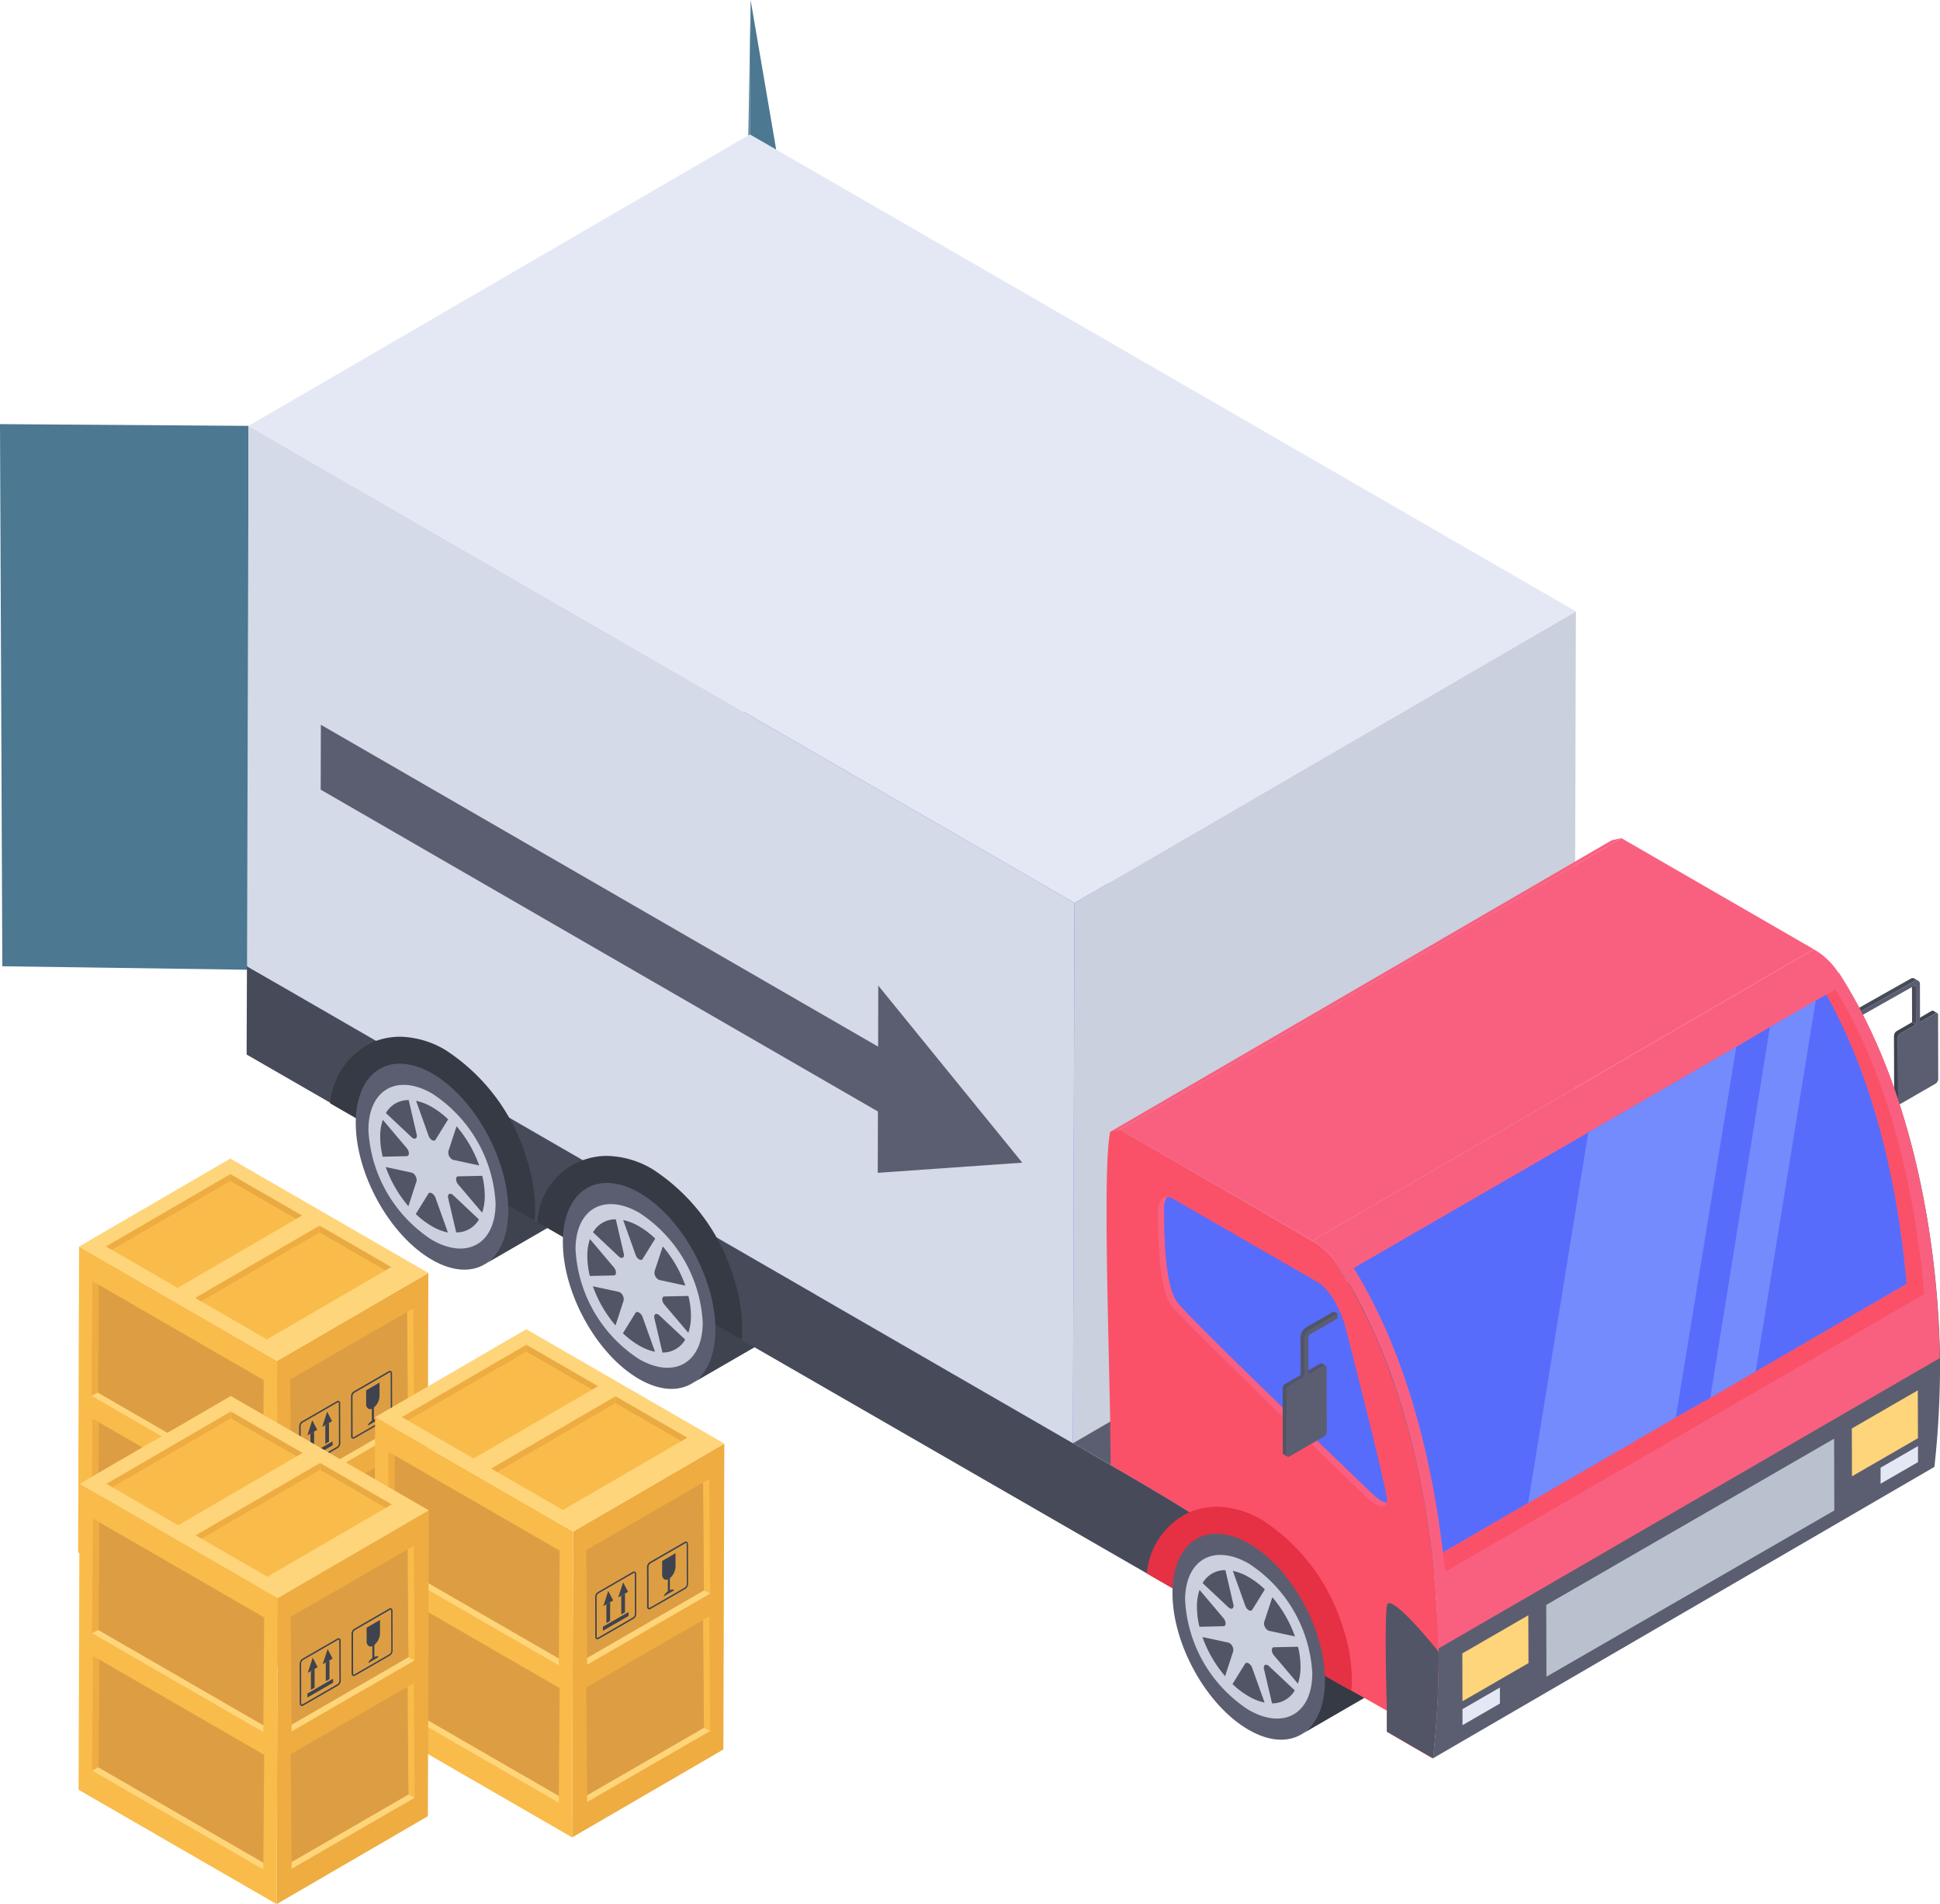 <?xml version="1.0" encoding="UTF-8"?>
<svg xmlns="http://www.w3.org/2000/svg" width="167" height="163.872" viewBox="0 0 167 163.872">
  <g id="cargo-truck" transform="translate(-1 -2.199)">
    <g id="Group_3907" data-name="Group 3907" transform="translate(1 2.199)">
      <g id="Group_3826" data-name="Group 3826">
        <g id="Group_3824" data-name="Group 3824" transform="translate(63.682)">
          <path id="Path_4042" data-name="Path 4042" d="M50.678,13.767,49.81,61.194l.065-6.228L50.743,2.2Z" transform="translate(-49.81 -2.199)" fill="#4c7891"></path>
        </g>
        <g id="Group_3825" data-name="Group 3825" transform="translate(0 36.501)">
          <path id="Path_4043" data-name="Path 4043" d="M1,30.176l.2,46.657,21.157.3.037-46.807Z" transform="translate(-1 -30.176)" fill="#4c7891"></path>
        </g>
      </g>
      <g id="Group_3827" data-name="Group 3827" transform="translate(159.768 84.172)">
        <path id="Path_4044" data-name="Path 4044" d="M129.243,69.081c-.039-.029-.1-.019-.165.01l-1.316.764-.339-.194,1.316-.764a.173.173,0,0,1,.164-.019Z" transform="translate(-122.248 -66.058)" fill="#3f434f"></path>
        <path id="Path_4045" data-name="Path 4045" d="M126.534,70.591a.49.49,0,0,0-.232.4l.019,5.514a.181.181,0,0,0,.068.155l-.339-.193a.16.16,0,0,1-.068-.155l-.019-5.514a.522.522,0,0,1,.232-.406l1.325-.764.339.2Z" transform="translate(-122.694 -65.827)" fill="#3f434f"></path>
        <path id="Path_4046" data-name="Path 4046" d="M127.5,70.583l-.341-.2-.009-3.258.341.2Z" transform="translate(-122.332 -66.587)" fill="#474b59"></path>
        <path id="Path_4047" data-name="Path 4047" d="M127.118,67.061l.341.2a.094.094,0,0,1,.04.087l-.341-.2A.1.1,0,0,0,127.118,67.061Z" transform="translate(-122.342 -66.608)" fill="#474b59"></path>
        <path id="Path_4048" data-name="Path 4048" d="M128.4,66.93c.266-.153.483-.023.483.275l.009,3.258,1.316-.76c.13-.075.235-.022.235.134l.016,5.515a.515.515,0,0,1-.234.405L127.24,77.48c-.13.075-.235.015-.235-.134l-.016-5.515a.5.5,0,0,1,.234-.405l1.322-.763-.009-3.258c0-.085-.062-.12-.136-.078l-4.679,2.641v-.4Z" transform="translate(-123.378 -66.667)" fill="#5b5e71"></path>
        <path id="Path_4049" data-name="Path 4049" d="M123.8,69.383l-.341-.2v-.4l.341.2Z" transform="translate(-123.457 -66.082)" fill="#e63044"></path>
        <path id="Path_4050" data-name="Path 4050" d="M128.758,66.921a.4.4,0,0,0-.281.058L123.8,69.621l-.339-.2,4.681-2.642a.335.335,0,0,1,.339-.029Z" transform="translate(-123.457 -66.713)" fill="#474b59"></path>
      </g>
      <path id="Path_4051" data-name="Path 4051" d="M46.017,81.069c-.018,2.287-.792,3.89-2.053,4.628l-8.9,5.15c1.26-.72,1.711-2.239,1.711-4.526.018-4.412-2.557-9.807-6.177-11.9-1.765-1.008-3.349-1.1-4.538-.414l8.877-5.15c1.188-.7,2.791-.612,4.538.4C43.1,71.345,46.035,76.639,46.017,81.069Z" transform="translate(6.637 17.973)" fill="#3f434f"></path>
      <path id="Path_4052" data-name="Path 4052" d="M59.683,88.935c-.018,2.287-.792,3.89-2.053,4.628l-8.9,5.15c1.26-.72,1.711-2.239,1.711-4.526.018-4.412-2.557-9.807-6.177-11.9-1.765-1.008-3.349-1.1-4.538-.414l8.877-5.15c1.188-.7,2.791-.612,4.538.4C56.766,79.211,59.7,84.505,59.683,88.935Z" transform="translate(10.801 20.37)" fill="#3f434f"></path>
      <path id="Path_4053" data-name="Path 4053" d="M99.9,112.075c-.018,2.287-.792,3.89-2.053,4.628l-8.9,5.15c1.26-.72,1.711-2.239,1.711-4.526.018-4.412-2.557-9.807-6.177-11.9-1.765-1.008-3.349-1.1-4.538-.414l8.877-5.15c1.188-.7,2.791-.612,4.538.4C96.986,102.351,99.922,107.645,99.9,112.075Z" transform="translate(23.056 27.42)" fill="#363a44"></path>
      <g id="Group_3828" data-name="Group 3828" transform="translate(21.229 83.158)">
        <path id="Path_4054" data-name="Path 4054" d="M17.271,73.534l77.494,44.652.63.365,12.739,7.332v-.863a13.305,13.305,0,0,0-1.758-5.706,6.218,6.218,0,0,0-.6-.8c0-.033-.033-.066-.066-.1-.2-.232-.431-.464-.664-.7a33.356,33.356,0,0,0-5.839-4.346,5.851,5.851,0,0,0-.763-.464c-1.858-1.161-4.114-2.488-6.8-4.047L88.4,106.973,19.859,67.4,17.3,65.937Z" transform="translate(-17.271 -65.937)" fill="#474b59"></path>
      </g>
      <g id="Group_3829" data-name="Group 3829" transform="translate(23.804 59.538)">
        <path id="Path_4055" data-name="Path 4055" d="M19.245,72.916,62.408,47.833l68.557,39.581L87.8,112.5Z" transform="translate(-19.245 -47.833)" fill="#4562ef"></path>
      </g>
      <g id="Group_3830" data-name="Group 3830" transform="translate(92.36 99.119)">
        <path id="Path_4056" data-name="Path 4056" d="M71.791,103.254l43.163-25.084,3.258,1.881L75.05,105.135Z" transform="translate(-71.791 -78.171)" fill="#5b5e71"></path>
      </g>
      <g id="Group_3831" data-name="Group 3831" transform="translate(95.619 101.001)">
        <path id="Path_4057" data-name="Path 4057" d="M117.452,79.612c14.761,8.522,15.472,9.693,16.469,16.165L90.757,120.861c-1-6.472-1.708-7.643-16.469-16.165Z" transform="translate(-74.289 -79.612)" fill="#4562ef"></path>
      </g>
      <g id="Group_3832" data-name="Group 3832" transform="translate(92.36 52.617)">
        <path id="Path_4058" data-name="Path 4058" d="M71.923,67.611l43.163-25.084-.132,46.5L71.791,114.114Z" transform="translate(-71.791 -42.528)" fill="#cad0dd"></path>
      </g>
      <g id="Group_3833" data-name="Group 3833" transform="translate(95.569 72.135)">
        <path id="Path_4059" data-name="Path 4059" d="M74.251,82.756l43.163-25.084.849-.185L75.1,82.572Z" transform="translate(-74.251 -57.488)" fill="#f9607f"></path>
      </g>
      <g id="Group_3834" data-name="Group 3834" transform="translate(21.262 36.652)">
        <path id="Path_4060" data-name="Path 4060" d="M88.527,71.34l-.132,46.5L19.838,78.261,17.3,76.794l.132-46.5Z" transform="translate(-17.297 -30.291)" fill="#d4dae8"></path>
      </g>
      <g id="Group_3835" data-name="Group 3835" transform="translate(21.394 11.568)">
        <path id="Path_4061" data-name="Path 4061" d="M17.4,36.149,60.561,11.066l71.1,41.049L88.5,77.2Z" transform="translate(-17.398 -11.066)" fill="#e4e8f4"></path>
      </g>
      <g id="Group_3836" data-name="Group 3836" transform="translate(96.419 72.135)">
        <path id="Path_4062" data-name="Path 4062" d="M74.9,82.572l43.163-25.084,16.553,9.557L91.454,92.128Z" transform="translate(-74.902 -57.488)" fill="#f9607f"></path>
      </g>
      <g id="Group_3837" data-name="Group 3837" transform="translate(112.971 81.692)">
        <path id="Path_4063" data-name="Path 4063" d="M87.589,89.9l43.163-25.084a6.154,6.154,0,0,1,2.148,2.065L89.737,91.962A6.154,6.154,0,0,0,87.589,89.9Z" transform="translate(-87.589 -64.813)" fill="#f9607f"></path>
      </g>
      <g id="Group_3838" data-name="Group 3838" transform="translate(95.256 97.224)">
        <path id="Path_4064" data-name="Path 4064" d="M74.326,101.831c0,1.294.033,2.554.033,3.749,2.687,1.559,4.943,2.886,6.8,4.047a5.85,5.85,0,0,1,.763.464,33.356,33.356,0,0,1,5.839,4.346c.232.232.464.464.664.7.033.033.066.066.066.1a6.218,6.218,0,0,1,.6.8,13.305,13.305,0,0,1,1.758,5.706v.133a2.684,2.684,0,0,0,0,.73l3.583,2.024.663.365,3.052,1.725v1.825l3.948,2.289a72.446,72.446,0,0,0,.5-9.189v-.3c0-.8-.033-1.626-.1-2.521-.033-.332-.033-.7-.066-1.062q-.05-.747-.1-1.493c-.033-.365-.066-.73-.1-1.128v-.1c-.1-1-.232-1.99-.365-3.052,0-.1-.033-.166-.033-.232-.166-1.327-.4-2.72-.664-4.114a67.236,67.236,0,0,0-2.223-8.526c-.1-.3-.2-.564-.3-.829a48.736,48.736,0,0,0-2.256-5.474h-.033a4.707,4.707,0,0,0-.4-.829,2.039,2.039,0,0,1-.166-.4c-.265-.431-.5-.863-.73-1.294a1.376,1.376,0,0,0-.232-.365c-.3-.531-.63-1.062-.962-1.592a6.046,6.046,0,0,0-2.156-2.057L75.189,76.718l-.862.166C73.729,79.67,74.127,91.945,74.326,101.831Z" transform="translate(-74.011 -76.718)" fill="#fa5168"></path>
      </g>
      <path id="Path_4065" data-name="Path 4065" d="M89.235,91.479,132.4,66.4c6.694,10.315,8.613,24.249,8.718,33.31a80.3,80.3,0,0,1-.483,9.172L97.47,133.962a80.285,80.285,0,0,0,.483-9.172C97.848,115.728,95.929,101.795,89.235,91.479Z" transform="translate(25.884 17.361)" fill="#5b5e71"></path>
      <path id="Path_4066" data-name="Path 4066" d="M141.089,99.533,97.913,124.54c-.1-9.084-2.041-22.864-8.676-33.07L132.413,66.36C139.048,76.669,140.987,90.448,141.089,99.533Z" transform="translate(25.885 17.35)" fill="#f9607f"></path>
      <path id="Path_4067" data-name="Path 4067" d="M129.192,67.913l.79-.458c5.307,8.676,7.043,19.393,7.655,26.232L96.4,117.571c-.052-.518-.125-1.088-.191-1.639l39.91-23.115C135.538,86.318,133.9,76.336,129.192,67.913Z" transform="translate(28.009 17.684)" fill="#fa5168"></path>
      <path id="Path_4068" data-name="Path 4068" d="M137.907,92.7l-12.987,7.541-3.91,2.269-2.967,1.676-12.708,7.366L98,115.808c-.838-6.947-2.758-16.443-7.681-24.473L110.5,79.675l12.743-7.366,2.9-1.711,3.945-2.269.908-.524C135.708,76.219,137.348,86.2,137.907,92.7Z" transform="translate(26.216 17.791)" fill="#576cfb"></path>
      <path id="Path_4069" data-name="Path 4069" d="M137.593,87.561,96.357,111.446" transform="translate(28.054 23.81)" fill="none"></path>
      <path id="Path_4070" data-name="Path 4070" d="M139.063,91.786,95.887,116.793" transform="translate(27.911 25.097)" fill="none"></path>
      <g id="Group_3839" data-name="Group 3839" transform="translate(99.685 103.017)">
        <path id="Path_4071" data-name="Path 4071" d="M96.078,106.9c-.8-.763-15.957-15.227-17.051-16.753-1.062-1.493-1.095-6.038-1.095-7.9a1.81,1.81,0,0,1,.259-1.1c-.353-.006-.786.216-.786,1.373,0,1.858.033,6.4,1.095,7.9,1.095,1.526,16.255,15.99,17.051,16.753,0,0,.265.2.564.4.415.222.855.337.957-.1a2.12,2.12,0,0,1-.43-.174C96.344,107.1,96.078,106.9,96.078,106.9Z" transform="translate(-77.405 -81.158)" fill="#f9607f"></path>
        <path id="Path_4072" data-name="Path 4072" d="M93.372,92.184c-.033-.133-.829-2.753-2.322-3.682L78.51,81.27a1.1,1.1,0,0,0-.442-.112,1.81,1.81,0,0,0-.259,1.1c0,1.858.033,6.4,1.095,7.9C80,91.676,95.159,106.14,95.955,106.9c0,0,.265.2.564.4a2.12,2.12,0,0,0,.43.174.794.794,0,0,0,.038-.3C96.855,105.752,93.538,92.848,93.372,92.184Z" transform="translate(-77.282 -81.158)" fill="#576cfb"></path>
      </g>
      <g id="Group_3840" data-name="Group 3840" transform="translate(119.282 137.97)">
        <path id="Path_4073" data-name="Path 4073" d="M93.084,108.072c1.2.692,3.762,3.889,3.9,4.058A80.3,80.3,0,0,1,96.5,121.3l-3.975-2.3.005-1.8c-.012-.4-.238-8.088.026-9.136C92.625,107.9,92.817,107.918,93.084,108.072Z" transform="translate(-92.426 -107.948)" fill="#525566"></path>
      </g>
      <path id="Path_4074" data-name="Path 4074" d="M76.668,107.324l.63.365,12.739,7.332,3.583,2.024.663.365a6.656,6.656,0,0,0,.033-.829,14.216,14.216,0,0,0-.73-4.478,16.865,16.865,0,0,0-6.967-9.355,7.929,7.929,0,0,0-3.948-1.161,6.3,6.3,0,0,0-2.322.464A6.438,6.438,0,0,0,76.668,107.324Z" transform="translate(22.055 28.083)" fill="#e63044"></path>
      <path id="Path_4075" data-name="Path 4075" d="M84.957,104.221c3.621,2.091,6.543,7.377,6.53,11.8s-2.954,6.313-6.576,4.222-6.566-7.377-6.553-11.8S81.335,102.13,84.957,104.221Z" transform="translate(22.57 28.626)" fill="#5b5e71"></path>
      <path id="Path_4076" data-name="Path 4076" d="M84.686,105.515a12.035,12.035,0,0,1,5.457,9.453c-.01,3.483-2.471,4.875-5.493,3.13a12.019,12.019,0,0,1-5.457-9.453C79.2,105.174,81.664,103.771,84.686,105.515Z" transform="translate(22.824 29.052)" fill="#cad0dd"></path>
      <g id="Group_3842" data-name="Group 3842" transform="translate(103.509 140.888)">
        <g id="Group_3841" data-name="Group 3841">
          <path id="Path_4077" data-name="Path 4077" d="M82.663,110.7a.362.362,0,0,0-.109-.042l-2.218-.477a10.774,10.774,0,0,0,1.951,3.372l.7-2.147A.705.705,0,0,0,82.663,110.7Z" transform="translate(-80.337 -110.185)" fill="#525566"></path>
        </g>
      </g>
      <g id="Group_3844" data-name="Group 3844" transform="translate(103.033 136.827)">
        <g id="Group_3843" data-name="Group 3843">
          <path id="Path_4078" data-name="Path 4078" d="M80.2,107.072a4.422,4.422,0,0,0-.225,1.46,7.107,7.107,0,0,0,.216,1.715l2.062-.048c.251,0,.252-.41,0-.7Z" transform="translate(-79.972 -107.072)" fill="#525566"></path>
        </g>
      </g>
      <g id="Group_3846" data-name="Group 3846" transform="translate(103.523 135.128)">
        <g id="Group_3845" data-name="Group 3845">
          <path id="Path_4079" data-name="Path 4079" d="M82.31,105.77a2.213,2.213,0,0,0-1.963,1.116l2.214,2.078a.577.577,0,0,0,.108.083c.222.128.4-.022.326-.33Z" transform="translate(-80.347 -105.77)" fill="#525566"></path>
        </g>
      </g>
      <g id="Group_3848" data-name="Group 3848" transform="translate(106.124 135.191)">
        <g id="Group_3847" data-name="Group 3847">
          <path id="Path_4080" data-name="Path 4080" d="M83.722,106.365a4.594,4.594,0,0,0-1.382-.547l1.069,2.99a.742.742,0,0,0,.3.392c.121.07.242.068.306-.039l1.083-1.748A7.309,7.309,0,0,0,83.722,106.365Z" transform="translate(-82.34 -105.819)" fill="#525566"></path>
        </g>
      </g>
      <g id="Group_3850" data-name="Group 3850" transform="translate(108.793 143.267)">
        <g id="Group_3849" data-name="Group 3849">
          <path id="Path_4081" data-name="Path 4081" d="M84.728,112.054c-.221-.128-.4.025-.327.33l.691,2.949a2.233,2.233,0,0,0,1.96-1.114l-2.217-2.083A.574.574,0,0,0,84.728,112.054Z" transform="translate(-84.386 -112.008)" fill="#525566"></path>
        </g>
      </g>
      <g id="Group_3852" data-name="Group 3852" transform="translate(106.096 143.101)">
        <g id="Group_3851" data-name="Group 3851">
          <path id="Path_4082" data-name="Path 4082" d="M83.708,111.93c-.121-.07-.242-.069-.306.034l-1.083,1.748A7.289,7.289,0,0,0,83.7,114.76a4.609,4.609,0,0,0,1.382.547l-1.069-2.99A.742.742,0,0,0,83.708,111.93Z" transform="translate(-82.319 -111.881)" fill="#525566"></path>
        </g>
      </g>
      <g id="Group_3854" data-name="Group 3854" transform="translate(108.804 137.46)">
        <g id="Group_3853" data-name="Group 3853">
          <path id="Path_4083" data-name="Path 4083" d="M85.116,107.557l-.705,2.143a.714.714,0,0,0,.324.706.361.361,0,0,0,.108.042l2.221.482A10.625,10.625,0,0,0,85.116,107.557Z" transform="translate(-84.395 -107.557)" fill="#525566"></path>
        </g>
      </g>
      <g id="Group_3856" data-name="Group 3856" transform="translate(109.483 141.721)">
        <g id="Group_3855" data-name="Group 3855">
          <path id="Path_4084" data-name="Path 4084" d="M87.168,110.824l-2.068.044c-.245.006-.246.414,0,.7L87.159,114a4.521,4.521,0,0,0,.225-1.46A7.222,7.222,0,0,0,87.168,110.824Z" transform="translate(-84.915 -110.824)" fill="#525566"></path>
        </g>
      </g>
      <path id="Path_4085" data-name="Path 4085" d="M36.447,84.139l.63.365,12.739,7.332L53.4,93.9l.663.365a6.655,6.655,0,0,0,.033-.829,14.216,14.216,0,0,0-.73-4.478A16.865,16.865,0,0,0,46.4,79.606a7.929,7.929,0,0,0-3.948-1.161,6.007,6.007,0,0,0-6,5.694Z" transform="translate(9.8 21.033)" fill="#363a44"></path>
      <path id="Path_4086" data-name="Path 4086" d="M44.736,81.081c3.621,2.091,6.543,7.377,6.53,11.8s-2.954,6.313-6.576,4.222-6.566-7.377-6.553-11.8S41.115,78.99,44.736,81.081Z" transform="translate(10.315 21.576)" fill="#5b5e71"></path>
      <path id="Path_4087" data-name="Path 4087" d="M44.466,82.375a12.035,12.035,0,0,1,5.457,9.453c-.01,3.483-2.471,4.875-5.493,3.13a12.018,12.018,0,0,1-5.457-9.453C38.982,82.033,41.444,80.631,44.466,82.375Z" transform="translate(10.57 22.001)" fill="#cad0dd"></path>
      <g id="Group_3858" data-name="Group 3858" transform="translate(51.034 110.697)">
        <g id="Group_3857" data-name="Group 3857">
          <path id="Path_4088" data-name="Path 4088" d="M42.443,87.565a.362.362,0,0,0-.109-.042l-2.218-.477a10.773,10.773,0,0,0,1.951,3.372l.7-2.147A.705.705,0,0,0,42.443,87.565Z" transform="translate(-40.116 -87.045)" fill="#525566"></path>
        </g>
      </g>
      <g id="Group_3860" data-name="Group 3860" transform="translate(50.558 106.637)">
        <g id="Group_3859" data-name="Group 3859">
          <path id="Path_4089" data-name="Path 4089" d="M39.977,83.932a4.422,4.422,0,0,0-.225,1.46,7.107,7.107,0,0,0,.216,1.715l2.062-.048c.25,0,.252-.41,0-.7Z" transform="translate(-39.751 -83.932)" fill="#525566"></path>
        </g>
      </g>
      <g id="Group_3862" data-name="Group 3862" transform="translate(51.047 104.937)">
        <g id="Group_3861" data-name="Group 3861">
          <path id="Path_4090" data-name="Path 4090" d="M42.09,82.63a2.213,2.213,0,0,0-1.963,1.116l2.214,2.078a.577.577,0,0,0,.108.083c.222.128.4-.022.326-.33Z" transform="translate(-40.126 -82.63)" fill="#525566"></path>
        </g>
      </g>
      <g id="Group_3864" data-name="Group 3864" transform="translate(53.648 105.001)">
        <g id="Group_3863" data-name="Group 3863">
          <path id="Path_4091" data-name="Path 4091" d="M43.5,83.225a4.594,4.594,0,0,0-1.382-.547l1.069,2.99a.742.742,0,0,0,.3.392c.121.07.242.068.306-.039l1.083-1.748A7.31,7.31,0,0,0,43.5,83.225Z" transform="translate(-42.12 -82.678)" fill="#525566"></path>
        </g>
      </g>
      <g id="Group_3866" data-name="Group 3866" transform="translate(56.318 113.077)">
        <g id="Group_3865" data-name="Group 3865">
          <path id="Path_4092" data-name="Path 4092" d="M44.508,88.914c-.221-.128-.4.025-.327.33l.691,2.949a2.233,2.233,0,0,0,1.96-1.114L44.616,89A.575.575,0,0,0,44.508,88.914Z" transform="translate(-44.166 -88.868)" fill="#525566"></path>
        </g>
      </g>
      <g id="Group_3868" data-name="Group 3868" transform="translate(53.621 112.911)">
        <g id="Group_3867" data-name="Group 3867">
          <path id="Path_4093" data-name="Path 4093" d="M43.487,88.79c-.121-.07-.242-.069-.306.034L42.1,90.572a7.288,7.288,0,0,0,1.381,1.048,4.61,4.61,0,0,0,1.382.547l-1.069-2.99A.742.742,0,0,0,43.487,88.79Z" transform="translate(-42.099 -88.741)" fill="#525566"></path>
        </g>
      </g>
      <g id="Group_3870" data-name="Group 3870" transform="translate(56.329 107.269)">
        <g id="Group_3869" data-name="Group 3869">
          <path id="Path_4094" data-name="Path 4094" d="M44.9,84.417,44.19,86.56a.714.714,0,0,0,.324.706.36.36,0,0,0,.108.042l2.221.482A10.625,10.625,0,0,0,44.9,84.417Z" transform="translate(-44.174 -84.417)" fill="#525566"></path>
        </g>
      </g>
      <g id="Group_3872" data-name="Group 3872" transform="translate(57.008 111.531)">
        <g id="Group_3871" data-name="Group 3871">
          <path id="Path_4095" data-name="Path 4095" d="M46.947,87.684l-2.068.044c-.245.006-.246.414,0,.7l2.061,2.428a4.521,4.521,0,0,0,.225-1.46A7.222,7.222,0,0,0,46.947,87.684Z" transform="translate(-44.695 -87.684)" fill="#525566"></path>
        </g>
      </g>
      <path id="Path_4096" data-name="Path 4096" d="M22.782,76.318l.63.365,12.739,7.332,3.583,2.024.663.365a6.655,6.655,0,0,0,.033-.829A14.216,14.216,0,0,0,39.7,81.1a16.865,16.865,0,0,0-6.967-9.355,7.929,7.929,0,0,0-3.948-1.161,6.3,6.3,0,0,0-2.322.464A6.438,6.438,0,0,0,22.782,76.318Z" transform="translate(5.637 18.636)" fill="#363a44"></path>
      <path id="Path_4097" data-name="Path 4097" d="M31.071,73.215c3.621,2.091,6.543,7.377,6.53,11.8s-2.954,6.313-6.576,4.222-6.566-7.377-6.553-11.8S27.449,71.124,31.071,73.215Z" transform="translate(6.152 19.179)" fill="#5b5e71"></path>
      <path id="Path_4098" data-name="Path 4098" d="M30.8,74.51a12.035,12.035,0,0,1,5.457,9.453c-.01,3.483-2.471,4.875-5.493,3.13a12.019,12.019,0,0,1-5.457-9.453C25.317,74.168,27.778,72.765,30.8,74.51Z" transform="translate(6.406 19.605)" fill="#cad0dd"></path>
      <g id="Group_3874" data-name="Group 3874" transform="translate(33.205 100.435)">
        <g id="Group_3873" data-name="Group 3873">
          <path id="Path_4099" data-name="Path 4099" d="M28.777,79.7a.362.362,0,0,0-.109-.042l-2.218-.477A10.774,10.774,0,0,0,28.4,82.551l.7-2.147A.705.705,0,0,0,28.777,79.7Z" transform="translate(-26.45 -79.179)" fill="#525566"></path>
        </g>
      </g>
      <g id="Group_3876" data-name="Group 3876" transform="translate(32.729 96.374)">
        <g id="Group_3875" data-name="Group 3875">
          <path id="Path_4100" data-name="Path 4100" d="M26.311,76.067a4.422,4.422,0,0,0-.225,1.46,7.107,7.107,0,0,0,.216,1.715l2.062-.048c.251,0,.252-.41,0-.7Z" transform="translate(-26.085 -76.067)" fill="#525566"></path>
        </g>
      </g>
      <g id="Group_3878" data-name="Group 3878" transform="translate(33.218 94.675)">
        <g id="Group_3877" data-name="Group 3877">
          <path id="Path_4101" data-name="Path 4101" d="M28.424,74.764a2.213,2.213,0,0,0-1.963,1.116l2.214,2.078a.577.577,0,0,0,.108.083c.222.128.4-.022.326-.33Z" transform="translate(-26.46 -74.764)" fill="#525566"></path>
        </g>
      </g>
      <g id="Group_3880" data-name="Group 3880" transform="translate(35.819 94.738)">
        <g id="Group_3879" data-name="Group 3879">
          <path id="Path_4102" data-name="Path 4102" d="M29.836,75.359a4.594,4.594,0,0,0-1.382-.547l1.069,2.99a.742.742,0,0,0,.3.392c.121.07.242.068.306-.039l1.083-1.748A7.31,7.31,0,0,0,29.836,75.359Z" transform="translate(-28.454 -74.813)" fill="#525566"></path>
        </g>
      </g>
      <g id="Group_3882" data-name="Group 3882" transform="translate(38.57 102.738)">
        <g id="Group_3881" data-name="Group 3881">
          <path id="Path_4103" data-name="Path 4103" d="M30.9,80.989c-.221-.128-.4.025-.327.33l.691,2.949a2.234,2.234,0,0,0,1.96-1.114l-2.216-2.083A.576.576,0,0,0,30.9,80.989Z" transform="translate(-30.563 -80.944)" fill="#525566"></path>
        </g>
      </g>
      <g id="Group_3884" data-name="Group 3884" transform="translate(35.791 102.648)">
        <g id="Group_3883" data-name="Group 3883">
          <path id="Path_4104" data-name="Path 4104" d="M29.822,80.924c-.121-.07-.242-.069-.306.034l-1.083,1.748a7.289,7.289,0,0,0,1.381,1.048A4.61,4.61,0,0,0,31.2,84.3l-1.069-2.99A.742.742,0,0,0,29.822,80.924Z" transform="translate(-28.433 -80.875)" fill="#525566"></path>
        </g>
      </g>
      <g id="Group_3886" data-name="Group 3886" transform="translate(38.581 96.93)">
        <g id="Group_3885" data-name="Group 3885">
          <path id="Path_4105" data-name="Path 4105" d="M31.292,76.493l-.705,2.143a.714.714,0,0,0,.324.706.362.362,0,0,0,.108.042l2.221.482A10.625,10.625,0,0,0,31.292,76.493Z" transform="translate(-30.571 -76.493)" fill="#525566"></path>
        </g>
      </g>
      <g id="Group_3888" data-name="Group 3888" transform="translate(39.26 101.192)">
        <g id="Group_3887" data-name="Group 3887">
          <path id="Path_4106" data-name="Path 4106" d="M33.344,79.759l-2.068.044c-.245.006-.246.414,0,.7l2.061,2.428a4.521,4.521,0,0,0,.225-1.46A7.223,7.223,0,0,0,33.344,79.759Z" transform="translate(-31.092 -79.759)" fill="#525566"></path>
        </g>
      </g>
      <g id="Group_3889" data-name="Group 3889" transform="translate(110.41 112.866)">
        <path id="Path_4107" data-name="Path 4107" d="M88.91,92.346a.167.167,0,0,0-.174.019l-1.316.764-.348-.2,1.325-.764a.192.192,0,0,1,.174-.019Z" transform="translate(-85.185 -87.664)" fill="#525566"></path>
        <path id="Path_4108" data-name="Path 4108" d="M86.2,93.854a.522.522,0,0,0-.232.406l.01,5.514a.151.151,0,0,0,.068.145l-.339-.193a.181.181,0,0,1-.068-.155l-.01-5.514a.448.448,0,0,1,.232-.4l1.316-.764.339.193Z" transform="translate(-85.626 -87.43)" fill="#525566"></path>
        <path id="Path_4109" data-name="Path 4109" d="M90.289,88.858v.4l-2.384,1.377a.3.3,0,0,0-.135.235l.009,3.258,1.322-.763c.136-.078.235-.022.235.134l.016,5.515a.5.5,0,0,1-.234.405l-2.983,1.722c-.13.075-.235.015-.235-.134l-.016-5.515a.5.5,0,0,1,.234-.405l1.316-.76-.009-3.258a1.071,1.071,0,0,1,.48-.832Z" transform="translate(-85.547 -88.66)" fill="#5b5e71"></path>
        <path id="Path_4110" data-name="Path 4110" d="M90.007,88.9l-2.38,1.383a1.063,1.063,0,0,0-.484.832l.01,3.251-.339-.193-.01-3.26a1.079,1.079,0,0,1,.474-.832l2.389-1.374Z" transform="translate(-85.266 -88.707)" fill="#525566"></path>
      </g>
      <path id="Path_4111" data-name="Path 4111" d="M50.539,2.2l2.2,12.872-2.258-1.3Z" transform="translate(14.076 -2.199)" fill="#4c7891"></path>
      <g id="Group_3895" data-name="Group 3895" transform="translate(125.881 119.655)">
        <g id="Group_3890" data-name="Group 3890" transform="translate(0 19.358)">
          <path id="Path_4112" data-name="Path 4112" d="M103.164,108.748l.012,4.118-5.68,3.28-.012-4.118Z" transform="translate(-97.483 -108.748)" fill="#fed57a"></path>
        </g>
        <g id="Group_3891" data-name="Group 3891" transform="translate(0.014 25.575)">
          <path id="Path_4113" data-name="Path 4113" d="M100.715,113.513l0,1.38-3.221,1.86,0-1.38Z" transform="translate(-97.494 -113.513)" fill="#e4e8f4"></path>
        </g>
        <g id="Group_3892" data-name="Group 3892" transform="translate(36.002 4.797)">
          <path id="Path_4114" data-name="Path 4114" d="M128.3,97.587l0,1.38-3.221,1.86,0-1.38Z" transform="translate(-125.078 -97.587)" fill="#e4e8f4"></path>
        </g>
        <g id="Group_3893" data-name="Group 3893" transform="translate(33.529)">
          <path id="Path_4115" data-name="Path 4115" d="M128.863,93.91l.012,4.118-5.68,3.28-.012-4.118Z" transform="translate(-123.183 -93.91)" fill="#fed57a"></path>
        </g>
        <g id="Group_3894" data-name="Group 3894" transform="translate(7.224 4.16)">
          <path id="Path_4116" data-name="Path 4116" d="M127.8,97.1l.018,6.177-24.78,14.307-.018-6.177Z" transform="translate(-103.021 -97.099)" fill="#bac1ce"></path>
        </g>
      </g>
      <g id="Group_3896" data-name="Group 3896" transform="translate(131.551 86.12)">
        <path id="Path_4117" data-name="Path 4117" d="M119.739,71.257l-5.2,31.874L101.829,110.5,107,78.624Z" transform="translate(-101.829 -67.277)" fill="#748bfd"></path>
        <path id="Path_4118" data-name="Path 4118" d="M122.921,68.207l-5.167,31.909-3.91,2.269,5.132-31.909Z" transform="translate(-98.169 -68.207)" fill="#748bfd"></path>
      </g>
      <g id="Group_3906" data-name="Group 3906" transform="translate(27.605 62.379)">
        <path id="Path_4127" data-name="Path 4127" d="M70.159,76.011,82.552,91.247l-12.438.874.015-5.276-47.97-27.7.016-5.583,47.97,27.7Z" transform="translate(-22.159 -53.566)" fill="#5b5e71"></path>
      </g>
    </g>
    <g id="Group_3945" data-name="Group 3945" transform="translate(7.725 101.909)">
      <g id="Group_3917" data-name="Group 3917">
        <g id="Group_3908" data-name="Group 3908" transform="translate(17.047 9.842)">
          <path id="Path_4128" data-name="Path 4128" d="M32.321,86.167l-.084,26.326L19.22,120.058,19.3,93.731Z" transform="translate(-19.22 -86.167)" fill="#efac41"></path>
        </g>
        <path id="Path_4129" data-name="Path 4129" d="M23.286,94.263,23.2,120.59,6.154,110.747l.084-26.326Z" transform="translate(-6.154 -76.857)" fill="#f9bb4a"></path>
        <g id="Group_3911" data-name="Group 3911" transform="translate(1.158 10.55)">
          <g id="Group_3909" data-name="Group 3909">
            <path id="Path_4130" data-name="Path 4130" d="M7.659,87.021l-.54-.312-.077,9.865.545-.274Z" transform="translate(-7.042 -86.709)" fill="#efac41"></path>
            <path id="Path_4131" data-name="Path 4131" d="M7.587,94.061l-.545.274h0l14.739,8.509,0-.586Z" transform="translate(-7.042 -84.47)" fill="#fed57a"></path>
            <path id="Path_4132" data-name="Path 4132" d="M7.532,86.948,7.46,96.228l14.2,8.2.071-9.279Z" transform="translate(-6.915 -86.637)" fill="#dd9e43"></path>
          </g>
          <g id="Group_3910" data-name="Group 3910" transform="translate(0 11.823)">
            <path id="Path_4133" data-name="Path 4133" d="M7.659,96.083l-.54-.312-.077,9.865.545-.274Z" transform="translate(-7.042 -95.771)" fill="#efac41"></path>
            <path id="Path_4134" data-name="Path 4134" d="M7.587,103.122l-.545.274h0l14.739,8.509,0-.586Z" transform="translate(-7.042 -93.531)" fill="#fed57a"></path>
            <path id="Path_4135" data-name="Path 4135" d="M7.532,96.01l-.072,9.279,14.2,8.2.071-9.279Z" transform="translate(-6.915 -95.698)" fill="#dd9e43"></path>
          </g>
        </g>
        <g id="Group_3914" data-name="Group 3914" transform="translate(18.261 12.885)">
          <g id="Group_3912" data-name="Group 3912">
            <path id="Path_4136" data-name="Path 4136" d="M27.858,88.811l.54-.312.077,9.865-.545-.274Z" transform="translate(-17.802 -88.499)" fill="#f9bb4a"></path>
            <path id="Path_4137" data-name="Path 4137" d="M30.262,95.85l.545.274h0l-10.6,6.118,0-.586Z" transform="translate(-20.134 -86.259)" fill="#fed57a"></path>
            <path id="Path_4138" data-name="Path 4138" d="M30.207,88.738l.072,9.279-10.057,5.806-.071-9.279Z" transform="translate(-20.151 -88.426)" fill="#dd9e43"></path>
          </g>
          <g id="Group_3913" data-name="Group 3913" transform="translate(0 11.823)">
            <path id="Path_4139" data-name="Path 4139" d="M27.858,97.873l.54-.312.077,9.865-.545-.274Z" transform="translate(-17.802 -97.561)" fill="#f9bb4a"></path>
            <path id="Path_4140" data-name="Path 4140" d="M30.262,104.912l.545.274h0L20.21,111.3l0-.586Z" transform="translate(-20.134 -95.321)" fill="#fed57a"></path>
            <path id="Path_4141" data-name="Path 4141" d="M30.207,97.8l.072,9.279-10.057,5.806-.071-9.279Z" transform="translate(-20.151 -97.488)" fill="#dd9e43"></path>
          </g>
        </g>
        <path id="Path_4142" data-name="Path 4142" d="M36.282,88.465,23.266,96.03,6.219,86.187l13.016-7.564Z" transform="translate(-6.135 -78.623)" fill="#fed57a"></path>
        <g id="Group_3915" data-name="Group 3915" transform="translate(2.392 1.337)">
          <path id="Path_4143" data-name="Path 4143" d="M16.2,79.647v.618l5.641,3.257.533-.31Z" transform="translate(-5.486 -79.647)" fill="#eaaa42"></path>
          <path id="Path_4144" data-name="Path 4144" d="M7.987,85.872l.533.308L18.7,80.265v-.618Z" transform="translate(-7.987 -79.647)" fill="#efac41"></path>
          <path id="Path_4145" data-name="Path 4145" d="M24.214,83.378l-5.641-3.257L8.4,86.035l5.641,3.257Z" transform="translate(-7.863 -79.503)" fill="#f9bb4a"></path>
        </g>
        <g id="Group_3916" data-name="Group 3916" transform="translate(10.074 5.767)">
          <path id="Path_4146" data-name="Path 4146" d="M22.084,83.043v.618l5.641,3.257.533-.31Z" transform="translate(-11.374 -83.043)" fill="#eaaa42"></path>
          <path id="Path_4147" data-name="Path 4147" d="M13.875,89.268l.533.308,10.176-5.914v-.618Z" transform="translate(-13.875 -83.043)" fill="#efac41"></path>
          <path id="Path_4148" data-name="Path 4148" d="M30.1,86.774l-5.641-3.257L14.284,89.431l5.641,3.257Z" transform="translate(-13.751 -82.899)" fill="#f9bb4a"></path>
        </g>
      </g>
      <g id="Group_3944" data-name="Group 3944" transform="translate(19.029 18.267)">
        <g id="Group_3936" data-name="Group 3936" transform="translate(0.666 1.005)">
          <g id="Group_3920" data-name="Group 3920" transform="translate(0.034 3.25)">
            <g id="Group_3919" data-name="Group 3919">
              <g id="Group_3918" data-name="Group 3918">
                <path id="Path_4149" data-name="Path 4149" d="M21.7,95.885l.429.816-.265.153-.586.336Z" transform="translate(-21.276 -95.885)" fill="#3f434f"></path>
              </g>
            </g>
          </g>
          <g id="Group_3923" data-name="Group 3923" transform="translate(0.3 4.219)">
            <g id="Group_3922" data-name="Group 3922">
              <g id="Group_3921" data-name="Group 3921">
                <path id="Path_4150" data-name="Path 4150" d="M21.8,96.627l0,1.614-.32.185,0-1.613Z" transform="translate(-21.48 -96.627)" fill="#3f434f"></path>
              </g>
            </g>
          </g>
          <g id="Group_3926" data-name="Group 3926" transform="translate(0 5.06)">
            <g id="Group_3925" data-name="Group 3925">
              <g id="Group_3924" data-name="Group 3924">
                <path id="Path_4151" data-name="Path 4151" d="M23.461,97.272v.345l-2.211,1.277v-.345Z" transform="translate(-21.25 -97.272)" fill="#3f434f"></path>
              </g>
            </g>
          </g>
          <g id="Group_3929" data-name="Group 3929" transform="translate(5.096)">
            <g id="Group_3928" data-name="Group 3928">
              <g id="Group_3927" data-name="Group 3927">
                <path id="Path_4152" data-name="Path 4152" d="M26.312,93.394l0,1.15a1.359,1.359,0,0,1-.487,1l0,1.036c.2-.09.343-.082.343.027l-.862.5c0-.108.146-.287.342-.422l0-1.036a.345.345,0,0,1-.323-.015.5.5,0,0,1-.168-.418l0-1.15Z" transform="translate(-25.156 -93.394)" fill="#3f434f"></path>
              </g>
            </g>
          </g>
          <g id="Group_3932" data-name="Group 3932" transform="translate(1.581 3.479)">
            <g id="Group_3931" data-name="Group 3931">
              <g id="Group_3930" data-name="Group 3930">
                <path id="Path_4153" data-name="Path 4153" d="M22.782,96.06l0,1.614-.32.185,0-1.614Z" transform="translate(-22.462 -96.06)" fill="#3f434f"></path>
              </g>
            </g>
          </g>
          <g id="Group_3935" data-name="Group 3935" transform="translate(1.318 2.509)">
            <g id="Group_3934" data-name="Group 3934">
              <g id="Group_3933" data-name="Group 3933">
                <path id="Path_4154" data-name="Path 4154" d="M22.683,95.317l.426.817-.265.153-.584.334Z" transform="translate(-22.26 -95.317)" fill="#3f434f"></path>
              </g>
            </g>
          </g>
        </g>
        <g id="Group_3943" data-name="Group 3943">
          <g id="Group_3939" data-name="Group 3939" transform="translate(4.463)">
            <g id="Group_3938" data-name="Group 3938">
              <g id="Group_3937" data-name="Group 3937">
                <path id="Path_4155" data-name="Path 4155" d="M24.265,98.443a.2.2,0,0,1-.1-.187L24.161,94.8a.524.524,0,0,1,.238-.413l3-1.731a.2.2,0,0,1,.2-.013.21.21,0,0,1,.093.19l.01,3.452a.525.525,0,0,1-.233.41l-3,1.731a.25.25,0,0,1-.123.036A.164.164,0,0,1,24.265,98.443Zm3.2-5.674-3,1.731a.406.406,0,0,0-.176.3l.009,3.452a.091.091,0,0,0,.031.078.1.1,0,0,0,.083-.013l3-1.731a.4.4,0,0,0,.171-.3l-.01-3.452a.093.093,0,0,0-.03-.081.048.048,0,0,0-.022-.005A.114.114,0,0,0,27.461,92.769Z" transform="translate(-24.161 -92.624)" fill="#3f434f"></path>
              </g>
            </g>
          </g>
          <g id="Group_3942" data-name="Group 3942" transform="translate(0 2.576)">
            <g id="Group_3941" data-name="Group 3941">
              <g id="Group_3940" data-name="Group 3940">
                <path id="Path_4156" data-name="Path 4156" d="M20.841,100.418a.205.205,0,0,1-.092-.186L20.74,96.78a.519.519,0,0,1,.238-.413l3-1.732a.2.2,0,0,1,.2-.012.207.207,0,0,1,.093.189l.01,3.453a.515.515,0,0,1-.234.41l-3,1.731a.242.242,0,0,1-.122.035A.175.175,0,0,1,20.841,100.418Zm3.2-5.674-3,1.732a.4.4,0,0,0-.176.3l.009,3.452a.087.087,0,0,0,.03.076.1.1,0,0,0,.084-.012l3-1.731a.4.4,0,0,0,.172-.3l-.01-3.453a.091.091,0,0,0-.03-.08.053.053,0,0,0-.023-.005A.119.119,0,0,0,24.04,94.744Z" transform="translate(-20.74 -94.598)" fill="#3f434f"></path>
              </g>
            </g>
          </g>
        </g>
      </g>
    </g>
    <g id="Group_3983" data-name="Group 3983" transform="translate(33.205 116.594)">
      <g id="Group_3955" data-name="Group 3955">
        <g id="Group_3946" data-name="Group 3946" transform="translate(17.047 9.842)">
          <path id="Path_4157" data-name="Path 4157" d="M51.851,97.422l-.084,26.326L38.75,131.313l.084-26.326Z" transform="translate(-38.75 -97.422)" fill="#efac41"></path>
        </g>
        <path id="Path_4158" data-name="Path 4158" d="M42.815,105.519l-.084,26.326L25.684,122l.084-26.326Z" transform="translate(-25.684 -88.112)" fill="#f9bb4a"></path>
        <g id="Group_3949" data-name="Group 3949" transform="translate(1.158 10.55)">
          <g id="Group_3947" data-name="Group 3947">
            <path id="Path_4159" data-name="Path 4159" d="M27.189,98.277l-.54-.312-.077,9.865.545-.274Z" transform="translate(-26.572 -97.965)" fill="#efac41"></path>
            <path id="Path_4160" data-name="Path 4160" d="M27.117,105.316l-.545.274h0L41.311,114.1l0-.586Z" transform="translate(-26.572 -95.725)" fill="#fed57a"></path>
            <path id="Path_4161" data-name="Path 4161" d="M27.061,98.2l-.072,9.279,14.2,8.2.071-9.279Z" transform="translate(-26.445 -97.892)" fill="#dd9e43"></path>
          </g>
          <g id="Group_3948" data-name="Group 3948" transform="translate(0 11.823)">
            <path id="Path_4162" data-name="Path 4162" d="M27.189,107.339l-.54-.312-.077,9.865.545-.274Z" transform="translate(-26.572 -107.027)" fill="#efac41"></path>
            <path id="Path_4163" data-name="Path 4163" d="M27.117,114.378l-.545.274h0l14.739,8.509,0-.586Z" transform="translate(-26.572 -104.787)" fill="#fed57a"></path>
            <path id="Path_4164" data-name="Path 4164" d="M27.061,107.266l-.072,9.279,14.2,8.2.071-9.279Z" transform="translate(-26.445 -106.954)" fill="#dd9e43"></path>
          </g>
        </g>
        <g id="Group_3952" data-name="Group 3952" transform="translate(18.261 12.885)">
          <g id="Group_3950" data-name="Group 3950">
            <path id="Path_4165" data-name="Path 4165" d="M47.388,100.066l.54-.312L48,109.619l-.545-.274Z" transform="translate(-37.332 -99.755)" fill="#f9bb4a"></path>
            <path id="Path_4166" data-name="Path 4166" d="M49.792,107.106l.545.274h0L39.74,113.5l0-.586Z" transform="translate(-39.664 -97.515)" fill="#fed57a"></path>
            <path id="Path_4167" data-name="Path 4167" d="M49.737,99.994l.072,9.279-10.057,5.806-.071-9.279Z" transform="translate(-39.681 -99.682)" fill="#dd9e43"></path>
          </g>
          <g id="Group_3951" data-name="Group 3951" transform="translate(0 11.823)">
            <path id="Path_4168" data-name="Path 4168" d="M47.388,109.128l.54-.312L48,118.681l-.545-.274Z" transform="translate(-37.332 -108.816)" fill="#f9bb4a"></path>
            <path id="Path_4169" data-name="Path 4169" d="M49.792,116.167l.545.274h0l-10.6,6.118,0-.586Z" transform="translate(-39.664 -106.577)" fill="#fed57a"></path>
            <path id="Path_4170" data-name="Path 4170" d="M49.737,109.055l.072,9.279L39.752,124.14l-.071-9.279Z" transform="translate(-39.681 -108.743)" fill="#dd9e43"></path>
          </g>
        </g>
        <path id="Path_4171" data-name="Path 4171" d="M55.812,99.721,42.8,107.285,25.748,97.443l13.016-7.564Z" transform="translate(-25.664 -89.879)" fill="#fed57a"></path>
        <g id="Group_3953" data-name="Group 3953" transform="translate(2.392 1.337)">
          <path id="Path_4172" data-name="Path 4172" d="M35.726,90.9v.618l5.641,3.257.533-.31Z" transform="translate(-25.016 -90.903)" fill="#eaaa42"></path>
          <path id="Path_4173" data-name="Path 4173" d="M27.517,97.127l.533.308,10.176-5.914V90.9Z" transform="translate(-27.517 -90.903)" fill="#efac41"></path>
          <path id="Path_4174" data-name="Path 4174" d="M43.744,94.633,38.1,91.377,27.926,97.291l5.641,3.257Z" transform="translate(-27.393 -90.759)" fill="#f9bb4a"></path>
        </g>
        <g id="Group_3954" data-name="Group 3954" transform="translate(10.074 5.767)">
          <path id="Path_4175" data-name="Path 4175" d="M41.614,94.3v.618l5.641,3.257.533-.31Z" transform="translate(-30.904 -94.299)" fill="#eaaa42"></path>
          <path id="Path_4176" data-name="Path 4176" d="M33.405,100.523l.533.308,10.176-5.914V94.3Z" transform="translate(-33.405 -94.299)" fill="#efac41"></path>
          <path id="Path_4177" data-name="Path 4177" d="M49.632,98.029l-5.641-3.257-10.176,5.914,5.641,3.257Z" transform="translate(-33.281 -94.155)" fill="#f9bb4a"></path>
        </g>
      </g>
      <g id="Group_3982" data-name="Group 3982" transform="translate(19.029 18.267)">
        <g id="Group_3974" data-name="Group 3974" transform="translate(0.666 1.005)">
          <g id="Group_3958" data-name="Group 3958" transform="translate(0.034 3.25)">
            <g id="Group_3957" data-name="Group 3957">
              <g id="Group_3956" data-name="Group 3956">
                <path id="Path_4178" data-name="Path 4178" d="M41.229,107.14l.429.816-.265.153-.586.336Z" transform="translate(-40.806 -107.14)" fill="#3f434f"></path>
              </g>
            </g>
          </g>
          <g id="Group_3961" data-name="Group 3961" transform="translate(0.3 4.219)">
            <g id="Group_3960" data-name="Group 3960">
              <g id="Group_3959" data-name="Group 3959">
                <path id="Path_4179" data-name="Path 4179" d="M41.33,107.883l0,1.613-.32.185,0-1.614Z" transform="translate(-41.01 -107.883)" fill="#3f434f"></path>
              </g>
            </g>
          </g>
          <g id="Group_3964" data-name="Group 3964" transform="translate(0 5.06)">
            <g id="Group_3963" data-name="Group 3963">
              <g id="Group_3962" data-name="Group 3962">
                <path id="Path_4180" data-name="Path 4180" d="M42.991,108.528v.345l-2.211,1.277V109.8Z" transform="translate(-40.78 -108.528)" fill="#3f434f"></path>
              </g>
            </g>
          </g>
          <g id="Group_3967" data-name="Group 3967" transform="translate(5.096)">
            <g id="Group_3966" data-name="Group 3966">
              <g id="Group_3965" data-name="Group 3965">
                <path id="Path_4181" data-name="Path 4181" d="M45.842,104.649l0,1.15a1.359,1.359,0,0,1-.487,1l0,1.036c.2-.09.343-.082.343.027l-.862.5c0-.108.146-.287.342-.422l0-1.036a.345.345,0,0,1-.323-.015.5.5,0,0,1-.168-.418l0-1.15Z" transform="translate(-44.686 -104.649)" fill="#3f434f"></path>
              </g>
            </g>
          </g>
          <g id="Group_3970" data-name="Group 3970" transform="translate(1.581 3.479)">
            <g id="Group_3969" data-name="Group 3969">
              <g id="Group_3968" data-name="Group 3968">
                <path id="Path_4182" data-name="Path 4182" d="M42.312,107.316l0,1.613-.32.185,0-1.613Z" transform="translate(-41.992 -107.316)" fill="#3f434f"></path>
              </g>
            </g>
          </g>
          <g id="Group_3973" data-name="Group 3973" transform="translate(1.318 2.509)">
            <g id="Group_3972" data-name="Group 3972">
              <g id="Group_3971" data-name="Group 3971">
                <path id="Path_4183" data-name="Path 4183" d="M42.212,106.572l.426.817-.265.153-.584.334Z" transform="translate(-41.79 -106.572)" fill="#3f434f"></path>
              </g>
            </g>
          </g>
        </g>
        <g id="Group_3981" data-name="Group 3981">
          <g id="Group_3977" data-name="Group 3977" transform="translate(4.463)">
            <g id="Group_3976" data-name="Group 3976">
              <g id="Group_3975" data-name="Group 3975">
                <path id="Path_4184" data-name="Path 4184" d="M43.795,109.7a.2.2,0,0,1-.1-.187l-.009-3.452a.524.524,0,0,1,.238-.413l3-1.731a.2.2,0,0,1,.2-.013.21.21,0,0,1,.093.19l.01,3.452a.525.525,0,0,1-.233.41l-3,1.731a.25.25,0,0,1-.123.036A.164.164,0,0,1,43.795,109.7Zm3.2-5.674-3,1.731a.406.406,0,0,0-.176.3l.009,3.452a.091.091,0,0,0,.031.078.1.1,0,0,0,.083-.013l3-1.731a.4.4,0,0,0,.171-.3l-.01-3.452a.094.094,0,0,0-.03-.081.048.048,0,0,0-.022-.005A.114.114,0,0,0,46.991,104.024Z" transform="translate(-43.69 -103.879)" fill="#3f434f"></path>
              </g>
            </g>
          </g>
          <g id="Group_3980" data-name="Group 3980" transform="translate(0 2.576)">
            <g id="Group_3979" data-name="Group 3979">
              <g id="Group_3978" data-name="Group 3978">
                <path id="Path_4185" data-name="Path 4185" d="M40.371,111.674a.205.205,0,0,1-.092-.186l-.009-3.452a.519.519,0,0,1,.238-.413l3-1.732a.2.2,0,0,1,.2-.012.207.207,0,0,1,.093.189l.01,3.453a.515.515,0,0,1-.234.41l-3,1.731a.242.242,0,0,1-.122.035A.175.175,0,0,1,40.371,111.674ZM43.57,106l-3,1.732a.4.4,0,0,0-.176.3l.009,3.452a.087.087,0,0,0,.03.076.1.1,0,0,0,.084-.012l3-1.731a.4.4,0,0,0,.172-.3l-.01-3.453a.091.091,0,0,0-.03-.08.053.053,0,0,0-.023-.005A.119.119,0,0,0,43.57,106Z" transform="translate(-40.269 -105.854)" fill="#3f434f"></path>
              </g>
            </g>
          </g>
        </g>
      </g>
    </g>
    <g id="Group_4021" data-name="Group 4021" transform="translate(7.767 122.338)">
      <g id="Group_3993" data-name="Group 3993">
        <g id="Group_3984" data-name="Group 3984" transform="translate(17.047 9.842)">
          <path id="Path_4186" data-name="Path 4186" d="M32.353,101.825l-.084,26.326-13.016,7.564.084-26.326Z" transform="translate(-19.253 -101.825)" fill="#efac41"></path>
        </g>
        <path id="Path_4187" data-name="Path 4187" d="M23.318,109.921l-.084,26.326L6.186,126.406l.084-26.326Z" transform="translate(-6.186 -92.515)" fill="#f9bb4a"></path>
        <g id="Group_3987" data-name="Group 3987" transform="translate(1.158 10.55)">
          <g id="Group_3985" data-name="Group 3985">
            <path id="Path_4188" data-name="Path 4188" d="M7.691,102.68l-.54-.312-.077,9.865.545-.274Z" transform="translate(-7.074 -102.368)" fill="#efac41"></path>
            <path id="Path_4189" data-name="Path 4189" d="M7.619,109.719l-.545.274h0L21.813,118.5l0-.586Z" transform="translate(-7.074 -100.128)" fill="#fed57a"></path>
            <path id="Path_4190" data-name="Path 4190" d="M7.564,102.607l-.072,9.279,14.2,8.2.071-9.279Z" transform="translate(-6.947 -102.295)" fill="#dd9e43"></path>
          </g>
          <g id="Group_3986" data-name="Group 3986" transform="translate(0 11.823)">
            <path id="Path_4191" data-name="Path 4191" d="M7.691,111.741l-.54-.312-.077,9.865.545-.274Z" transform="translate(-7.074 -111.429)" fill="#efac41"></path>
            <path id="Path_4192" data-name="Path 4192" d="M7.619,118.781l-.545.274h0l14.739,8.509,0-.586Z" transform="translate(-7.074 -109.19)" fill="#fed57a"></path>
            <path id="Path_4193" data-name="Path 4193" d="M7.564,111.668l-.072,9.279,14.2,8.2.071-9.279Z" transform="translate(-6.947 -111.357)" fill="#dd9e43"></path>
          </g>
        </g>
        <g id="Group_3990" data-name="Group 3990" transform="translate(18.261 12.885)">
          <g id="Group_3988" data-name="Group 3988">
            <path id="Path_4194" data-name="Path 4194" d="M27.891,104.469l.54-.312.077,9.865-.545-.274Z" transform="translate(-17.835 -104.157)" fill="#f9bb4a"></path>
            <path id="Path_4195" data-name="Path 4195" d="M30.294,111.508l.545.274h0l-10.6,6.118,0-.586Z" transform="translate(-20.166 -101.917)" fill="#fed57a"></path>
            <path id="Path_4196" data-name="Path 4196" d="M30.239,104.4l.072,9.279-10.057,5.806-.071-9.279Z" transform="translate(-20.183 -104.084)" fill="#dd9e43"></path>
          </g>
          <g id="Group_3989" data-name="Group 3989" transform="translate(0 11.823)">
            <path id="Path_4197" data-name="Path 4197" d="M27.891,113.531l.54-.312.077,9.865-.545-.274Z" transform="translate(-17.835 -113.219)" fill="#f9bb4a"></path>
            <path id="Path_4198" data-name="Path 4198" d="M30.294,120.57l.545.274h0l-10.6,6.118,0-.586Z" transform="translate(-20.166 -110.979)" fill="#fed57a"></path>
            <path id="Path_4199" data-name="Path 4199" d="M30.239,113.458l.072,9.279-10.057,5.806-.071-9.279Z" transform="translate(-20.183 -113.146)" fill="#dd9e43"></path>
          </g>
        </g>
        <path id="Path_4200" data-name="Path 4200" d="M36.315,104.124,23.3,111.688,6.251,101.846l13.016-7.564Z" transform="translate(-6.167 -94.281)" fill="#fed57a"></path>
        <g id="Group_3991" data-name="Group 3991" transform="translate(2.392 1.337)">
          <path id="Path_4201" data-name="Path 4201" d="M16.228,95.306v.618L21.87,99.18l.533-.31Z" transform="translate(-5.518 -95.306)" fill="#eaaa42"></path>
          <path id="Path_4202" data-name="Path 4202" d="M8.02,101.53l.533.308,10.176-5.914v-.618Z" transform="translate(-8.02 -95.306)" fill="#efac41"></path>
          <path id="Path_4203" data-name="Path 4203" d="M24.246,99.036,18.6,95.779,8.428,101.694l5.641,3.257Z" transform="translate(-7.895 -95.161)" fill="#f9bb4a"></path>
        </g>
        <g id="Group_3992" data-name="Group 3992" transform="translate(10.074 5.767)">
          <path id="Path_4204" data-name="Path 4204" d="M22.116,98.7v.618l5.641,3.257.533-.31Z" transform="translate(-11.407 -98.702)" fill="#eaaa42"></path>
          <path id="Path_4205" data-name="Path 4205" d="M13.908,104.926l.533.308L24.618,99.32V98.7Z" transform="translate(-13.908 -98.702)" fill="#efac41"></path>
          <path id="Path_4206" data-name="Path 4206" d="M30.134,102.432l-5.641-3.257L14.316,105.09l5.641,3.257Z" transform="translate(-13.783 -98.557)" fill="#f9bb4a"></path>
        </g>
      </g>
      <g id="Group_4020" data-name="Group 4020" transform="translate(19.029 18.267)">
        <g id="Group_4012" data-name="Group 4012" transform="translate(0.666 1.005)">
          <g id="Group_3996" data-name="Group 3996" transform="translate(0.034 3.25)">
            <g id="Group_3995" data-name="Group 3995">
              <g id="Group_3994" data-name="Group 3994">
                <path id="Path_4207" data-name="Path 4207" d="M21.731,111.543l.429.816-.265.153-.586.336Z" transform="translate(-21.309 -111.543)" fill="#3f434f"></path>
              </g>
            </g>
          </g>
          <g id="Group_3999" data-name="Group 3999" transform="translate(0.3 4.219)">
            <g id="Group_3998" data-name="Group 3998">
              <g id="Group_3997" data-name="Group 3997">
                <path id="Path_4208" data-name="Path 4208" d="M21.832,112.285l0,1.613-.32.185,0-1.614Z" transform="translate(-21.512 -112.285)" fill="#3f434f"></path>
              </g>
            </g>
          </g>
          <g id="Group_4002" data-name="Group 4002" transform="translate(0 5.06)">
            <g id="Group_4001" data-name="Group 4001">
              <g id="Group_4000" data-name="Group 4000">
                <path id="Path_4209" data-name="Path 4209" d="M23.493,112.93v.345l-2.211,1.277v-.345Z" transform="translate(-21.282 -112.93)" fill="#3f434f"></path>
              </g>
            </g>
          </g>
          <g id="Group_4005" data-name="Group 4005" transform="translate(5.096)">
            <g id="Group_4004" data-name="Group 4004">
              <g id="Group_4003" data-name="Group 4003">
                <path id="Path_4210" data-name="Path 4210" d="M26.344,109.052l0,1.15a1.359,1.359,0,0,1-.487,1l0,1.036c.2-.09.343-.082.343.027l-.862.5c0-.108.146-.287.342-.422l0-1.036a.345.345,0,0,1-.323-.015.5.5,0,0,1-.168-.418l0-1.15Z" transform="translate(-25.188 -109.052)" fill="#3f434f"></path>
              </g>
            </g>
          </g>
          <g id="Group_4008" data-name="Group 4008" transform="translate(1.581 3.479)">
            <g id="Group_4007" data-name="Group 4007">
              <g id="Group_4006" data-name="Group 4006">
                <path id="Path_4211" data-name="Path 4211" d="M22.814,111.718l0,1.613-.32.185,0-1.613Z" transform="translate(-22.494 -111.718)" fill="#3f434f"></path>
              </g>
            </g>
          </g>
          <g id="Group_4011" data-name="Group 4011" transform="translate(1.318 2.509)">
            <g id="Group_4010" data-name="Group 4010">
              <g id="Group_4009" data-name="Group 4009">
                <path id="Path_4212" data-name="Path 4212" d="M22.715,110.975l.426.817-.265.153-.584.334Z" transform="translate(-22.292 -110.975)" fill="#3f434f"></path>
              </g>
            </g>
          </g>
        </g>
        <g id="Group_4019" data-name="Group 4019">
          <g id="Group_4015" data-name="Group 4015" transform="translate(4.463)">
            <g id="Group_4014" data-name="Group 4014">
              <g id="Group_4013" data-name="Group 4013">
                <path id="Path_4213" data-name="Path 4213" d="M24.3,114.1a.2.2,0,0,1-.1-.187l-.009-3.452a.524.524,0,0,1,.238-.413l3-1.731a.2.2,0,0,1,.2-.013.21.21,0,0,1,.093.19l.01,3.452a.525.525,0,0,1-.233.41l-3,1.731a.25.25,0,0,1-.123.036A.164.164,0,0,1,24.3,114.1Zm3.2-5.674-3,1.731a.406.406,0,0,0-.176.3l.009,3.452a.091.091,0,0,0,.031.078.1.1,0,0,0,.083-.013l3-1.731a.4.4,0,0,0,.171-.3l-.01-3.452a.093.093,0,0,0-.03-.081.048.048,0,0,0-.022-.005A.114.114,0,0,0,27.494,108.427Z" transform="translate(-24.193 -108.282)" fill="#3f434f"></path>
              </g>
            </g>
          </g>
          <g id="Group_4018" data-name="Group 4018" transform="translate(0 2.576)">
            <g id="Group_4017" data-name="Group 4017">
              <g id="Group_4016" data-name="Group 4016">
                <path id="Path_4214" data-name="Path 4214" d="M20.873,116.076a.205.205,0,0,1-.092-.186l-.009-3.452a.519.519,0,0,1,.238-.413l3-1.732a.2.2,0,0,1,.2-.012.207.207,0,0,1,.093.189l.01,3.453a.515.515,0,0,1-.234.41l-3,1.731a.242.242,0,0,1-.122.035A.175.175,0,0,1,20.873,116.076Zm3.2-5.674-3,1.732a.4.4,0,0,0-.176.3l.009,3.452a.087.087,0,0,0,.03.076.1.1,0,0,0,.084-.012l3-1.731a.4.4,0,0,0,.172-.3l-.01-3.453a.091.091,0,0,0-.03-.08.053.053,0,0,0-.023-.005A.12.12,0,0,0,24.073,110.4Z" transform="translate(-20.772 -110.257)" fill="#3f434f"></path>
              </g>
            </g>
          </g>
        </g>
      </g>
    </g>
  </g>
</svg>
